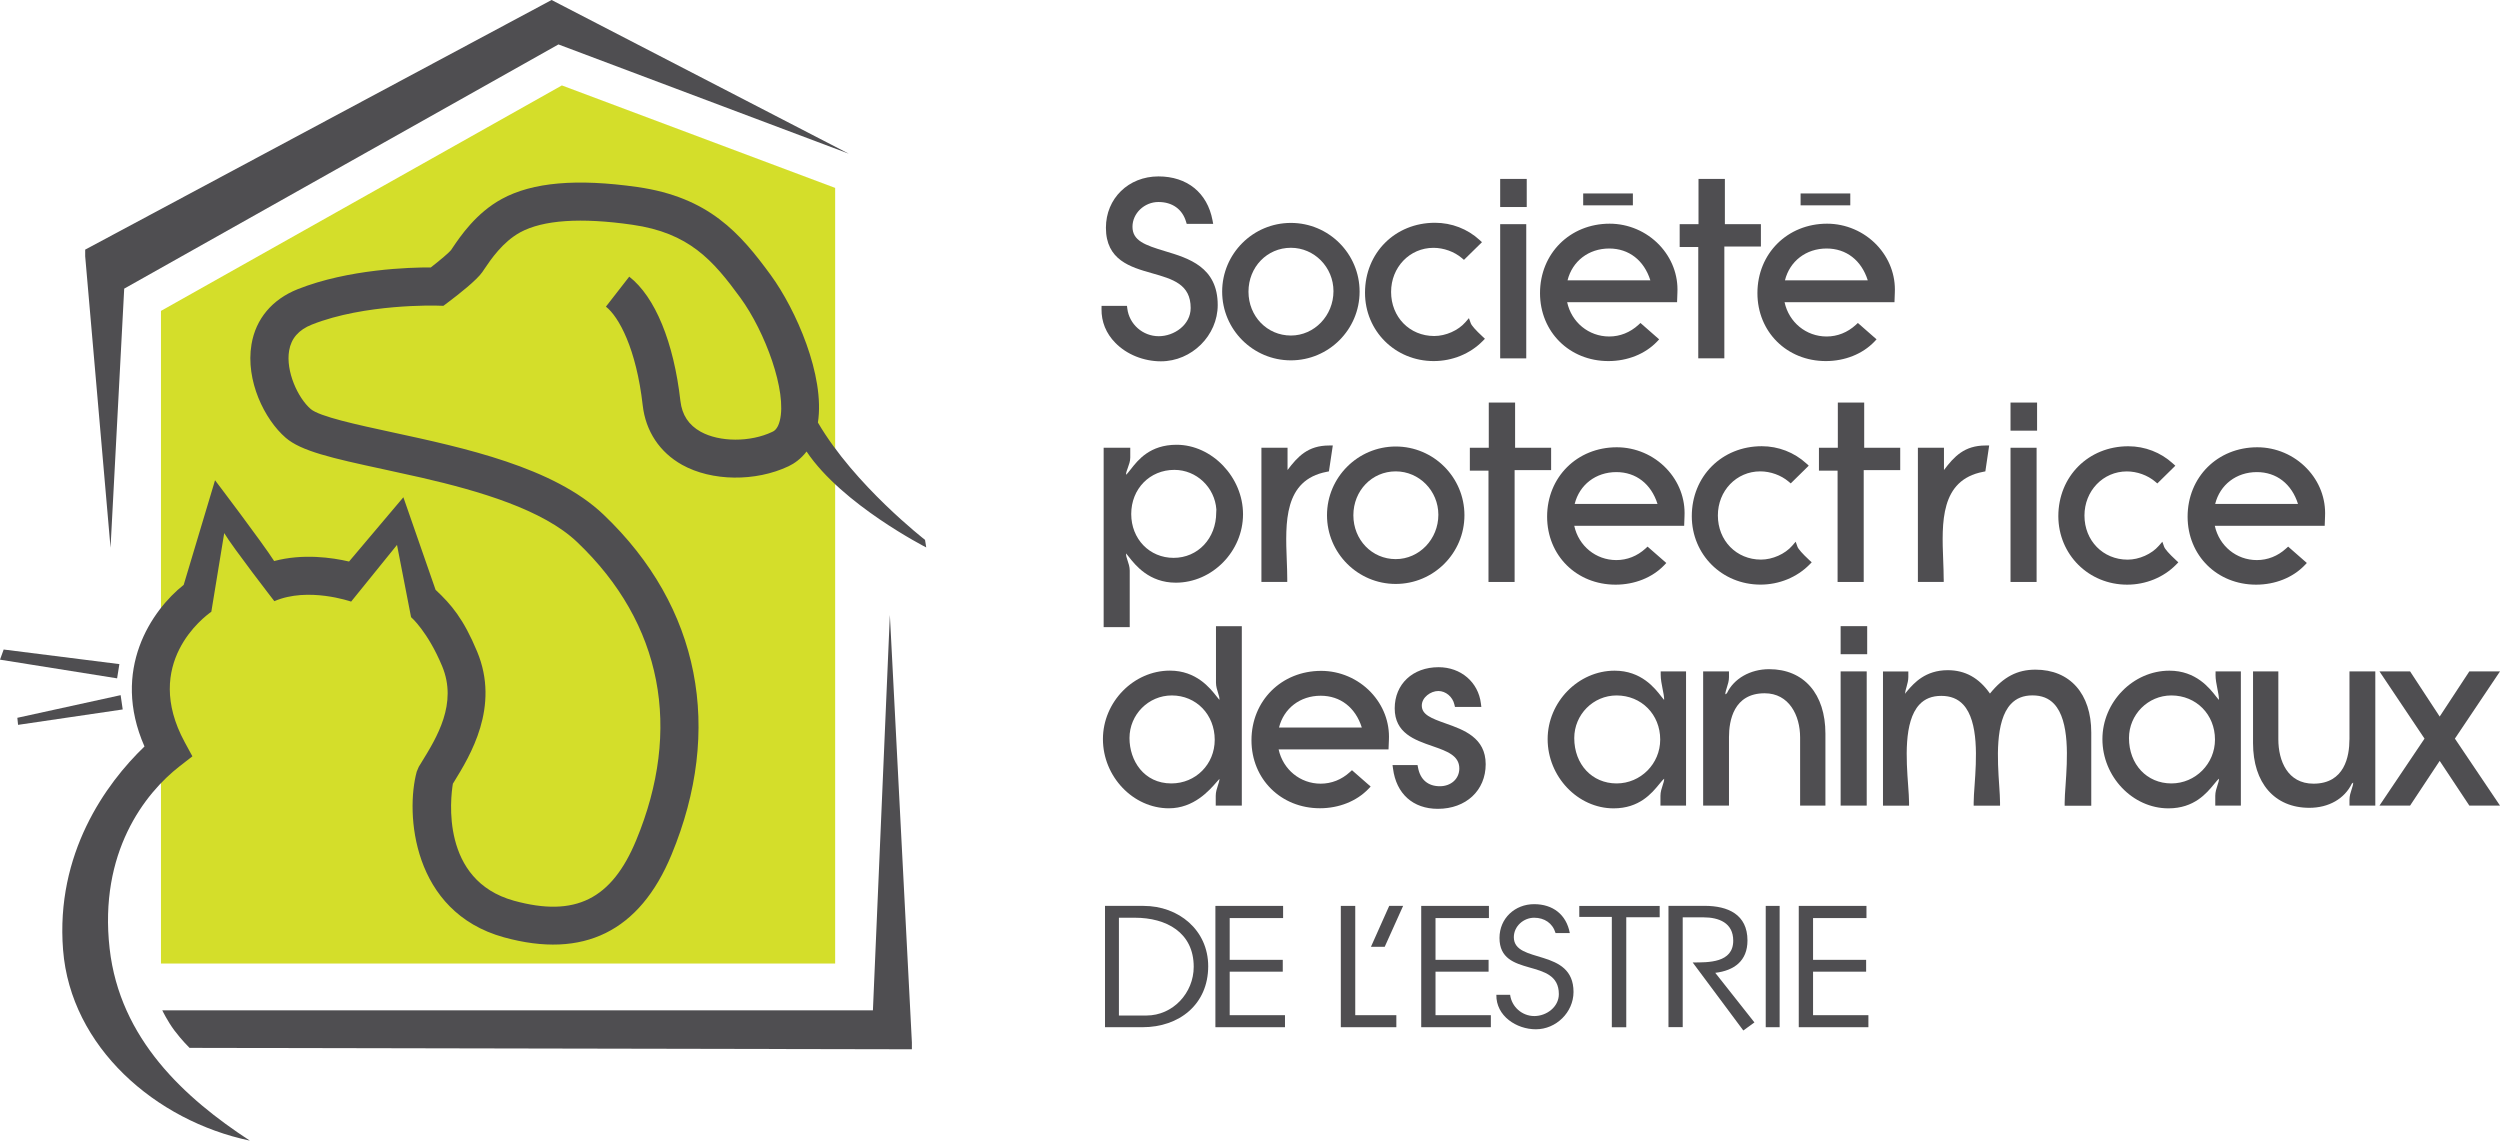 <svg version="1.1" id="Layer_1" xmlns="http://www.w3.org/2000/svg" xmlns:xlink="http://www.w3.org/1999/xlink" x="0px" y="0px" viewBox="0 0 517.69 236.18" style="enable-background:new 0 0 517.69 236.18;" xml:space="preserve">
<style type="text/css">
	.st0{fill:#D4DE2A;}
	.st1{fill:#4F4E51;}
</style>
<polygon class="st0" points="33.33,64.38 116.35,17.69 172.94,38.91 172.94,199.52 33.33,199.52"></polygon>
<g>
	<polygon class="st1" points="24.25,140.47 0,136.6 0.76,134.5 24.72,137.52"></polygon>
	<polygon class="st1" points="3.74,150.1 3.59,148.64 24.98,143.95 25.41,146.91"></polygon>
	<path class="st1" d="M191.8,113.36l-0.25-1.57c0,0-14.59-11.31-22.18-24.29c1.5-9.74-4.6-23.45-9.73-30.49
		c-6.39-8.76-12.88-16.18-27.64-18.28c-12.56-1.79-21.74-0.99-28.07,2.46c-5.34,2.9-8.61,7.75-10.19,10.09l-0.34,0.51
		c-0.41,0.52-2.24,2.07-4.19,3.59c-4.29-0.02-17.05,0.34-27.55,4.5c-5.29,2.1-8.7,6.15-9.58,11.42c-1.27,7.51,2.7,15.57,7.08,19.35
		c3.18,2.75,9.45,4.2,20.28,6.53l7.92,1.75c11.82,2.73,25.08,6.58,32.16,13.33c17.73,16.88,21.73,38.78,12.23,61.71
		c-5.08,12.29-12.66,16.03-25.32,12.55c-15.23-4.22-13.14-21.28-12.65-24.23l0.21-0.34c3.35-5.44,9.59-15.57,4.81-27.03
		c-2.82-6.77-5.31-9.7-8.6-12.78l-6.67-19.17l-11.25,13.31c-3.52-0.82-9.54-1.69-15.51-0.1c-2.48-3.88-12.24-16.73-12.24-16.73
		l-6.49,21.66c-6.64,5.27-15.1,17.57-8.12,33.47c-8.06,7.73-18.43,22.22-16.86,42.12c1.58,20.08,19.1,35.38,38.68,39.5
		c-13.49-8.81-26.92-21.03-29.04-39.78c-2.25-19.89,7.28-32.14,14.5-37.75l2.64-2.05l-1.59-2.93c-8.87-16.32,4.03-25.97,5.51-27.01
		l2.67-16.29c1.68,2.86,10.38,14.1,10.38,14.1c6.99-3.02,15.82,0.07,15.9,0.09l9.5-11.74l2.91,14.96c0.04,0.03,3.45,2.98,6.44,10.16
		c3.22,7.73-1.1,14.74-4.25,19.86l-0.59,0.96l-0.43,1.02c-2.33,8.53-1.01,29.04,18.07,34.3c16.45,4.54,28.12-1.21,34.69-17.1
		c10.75-25.93,6-51.32-14.08-70.44c-10.32-9.84-28.91-13.83-43.84-17.06c-7.02-1.52-14.98-3.23-16.79-4.8
		c-2.69-2.32-5.19-7.85-4.47-12.09c0.43-2.54,1.97-4.31,4.72-5.4c10.98-4.35,25.69-3.92,25.84-3.92l1.39,0.04l1.1-0.83
		c2.1-1.58,5.78-4.47,6.95-6.15l0.44-0.65c1.32-1.96,3.78-5.6,7.42-7.59c4.72-2.56,12.53-3.1,23.19-1.57
		c11.77,1.68,16.71,7.33,22.4,15.13c5.12,7.02,9.7,19.41,8.15,25.48c-0.44,1.76-1.25,2.15-1.55,2.28
		c-4.55,2.17-10.92,2.14-14.83-0.03c-2.49-1.39-3.85-3.47-4.19-6.34c-1.38-12.21-5.24-21.6-10.6-25.77l-4.83,6.21
		c2.68,2.1,6.29,8.7,7.62,20.44c0.61,5.35,3.51,9.73,8.18,12.33c6.11,3.4,15.17,3.52,22.02,0.28c1.18-0.56,2.55-1.51,3.73-3.05
		C174.39,104.5,191.8,113.36,191.8,113.36z"></path>
</g>
<g>
	<path class="st1" d="M188.83,217.28l-149.58-0.29c0,0-1.57-1.53-3.13-3.6c-1.44-1.92-2.52-4.18-2.52-4.18h147.16l3.51-81.86
		l4.56,88.52V217.28z"></path>
</g>
<g>
	<polygon class="st1" points="22.89,113.42 17.64,53.07 17.64,51.69 114.22,0 175.77,31.83 175.77,31.83 115.64,9.2 25.72,59.77"></polygon>
</g>
<g>
	<g>
		<path class="st1" d="M240.4,74.82c6.38,0,11.76-5.34,11.76-11.66c0-7.88-6.05-9.69-10.91-11.15c-4.18-1.26-6.74-2.17-6.74-5.06
			c0-2.78,2.46-5.12,5.38-5.12c2.86,0,4.94,1.48,5.71,4.07l0.14,0.46h5.48l-0.14-0.76c-1.07-5.68-5.25-9.07-11.19-9.07
			c-6.21,0-10.88,4.57-10.88,10.63c0,6.7,5.07,8.15,9.55,9.42c4.29,1.22,8,2.28,8,7.2c0,3.49-3.42,5.84-6.61,5.84
			c-3.3,0-6.1-2.46-6.51-5.72l-0.07-0.56h-5.26l-0.01,0.63c-0.04,2.65,0.94,5.08,2.86,7.02C233.29,73.4,236.83,74.82,240.4,74.82z"></path>
		<path class="st1" d="M267.31,74.62c7.84,0,14.23-6.38,14.23-14.23c0-7.85-6.38-14.23-14.23-14.23c-7.85,0-14.23,6.38-14.23,14.23
			C253.08,68.23,259.46,74.62,267.31,74.62z M267.31,51.31c4.86,0,8.82,4.03,8.82,8.98c0,5.07-3.96,9.19-8.82,9.19
			c-4.92,0-8.78-3.99-8.78-9.08C258.53,55.29,262.39,51.31,267.31,51.31z"></path>
		<path class="st1" d="M296.89,74.77c3.85,0,7.55-1.51,10.14-4.15l0.46-0.47l-0.48-0.45c-1.46-1.35-2.28-2.29-2.46-2.78l-0.37-1.04
			l-0.73,0.84c-1.48,1.71-4.07,2.86-6.46,2.86c-5.1,0-8.93-3.93-8.93-9.13c0-5.12,3.85-9.13,8.78-9.13c2.11,0,4.3,0.79,5.86,2.11
			l0.45,0.38l3.73-3.66l-0.5-0.46c-2.51-2.3-5.79-3.56-9.23-3.56c-8.26,0-14.49,6.23-14.49,14.49
			C282.66,68.54,288.91,74.77,296.89,74.77z"></path>
		<rect x="310.65" y="46.42" class="st1" width="5.4" height="27.79"></rect>
		<rect x="310.65" y="37.05" class="st1" width="5.5" height="5.82"></rect>
		<path class="st1" d="M333.07,74.77c3.94,0,7.59-1.46,10.04-4.01l0.46-0.49l-3.87-3.39l-0.42,0.39c-1.72,1.57-3.81,2.41-6.05,2.41
			c-4.25,0-7.81-2.94-8.71-7.1h22.76l0.07-1.95c0.18-3.66-1.15-7.17-3.74-9.9c-2.67-2.8-6.42-4.41-10.28-4.41
			c-8.23,0-14.43,6.18-14.43,14.38C318.9,68.72,324.99,74.77,333.07,74.77z M333.23,51.46c4.07,0,7.21,2.44,8.52,6.59H324.6
			C325.59,54.08,328.97,51.46,333.23,51.46z"></path>
		<polygon class="st1" points="351.67,74.2 357.07,74.2 357.07,51.05 364.64,51.05 364.64,46.42 357.18,46.42 357.18,37.05 
			351.72,37.05 351.72,46.42 347.82,46.42 347.82,51.15 351.67,51.15"></polygon>
		<path class="st1" d="M243.64,92.1c-5.51,0-7.98,3.15-9.45,5.03c-0.44,0.56-0.9,1.15-1.02,1.17c0-0.41,0.18-0.91,0.38-1.44
			c0.23-0.64,0.5-1.36,0.5-2.11v-2.03h-5.51v37.15h5.4v-11.71c0-0.78-0.25-1.51-0.47-2.16c-0.17-0.49-0.32-0.95-0.29-1.4
			c0.16,0.17,0.37,0.45,0.55,0.68c1.37,1.75,4.23,5.38,9.75,5.38c7.55,0,13.92-6.49,13.92-14.17
			C257.41,98.83,250.97,92.1,243.64,92.1z M251.88,105.49l-0.03,0.64c0,5.35-3.79,9.39-8.82,9.39c-5,0-8.78-3.91-8.78-9.08
			c0-5.21,3.84-9.14,8.93-9.14C247.77,97.3,251.55,100.92,251.88,105.49z"></path>
		<path class="st1" d="M274.74,97.7l0.45-0.09l0.8-5.36h-0.75c-4.39,0-6.5,2.27-8.62,5.08v-4.62h-5.41v27.79h5.35v-0.64
			c0-1.21-0.05-2.5-0.1-3.84C266.16,108.24,265.82,99.4,274.74,97.7z"></path>
		<path class="st1" d="M274.79,106.69c0,7.85,6.39,14.23,14.23,14.23c7.85,0,14.23-6.38,14.23-14.23c0-7.85-6.38-14.23-14.23-14.23
			C281.18,92.47,274.79,98.85,274.79,106.69z M289.02,115.78c-4.92,0-8.77-3.99-8.77-9.08c0-5.1,3.85-9.09,8.77-9.09
			c4.87,0,8.83,4.03,8.83,8.98C297.85,111.66,293.89,115.78,289.02,115.78z"></path>
		<polygon class="st1" points="321.2,92.72 313.74,92.72 313.74,83.36 308.29,83.36 308.29,92.72 304.37,92.72 304.37,97.46 
			308.23,97.46 308.23,120.51 313.64,120.51 313.64,97.35 321.2,97.35"></polygon>
		<path class="st1" d="M334.55,121.07c3.93,0,7.59-1.46,10.04-4l0.46-0.49l-3.88-3.39l-0.42,0.39c-1.72,1.57-3.81,2.4-6.05,2.4
			c-4.25,0-7.81-2.94-8.71-7.1h22.76l0.07-1.95c0.18-3.66-1.15-7.18-3.74-9.9c-2.67-2.81-6.42-4.41-10.28-4.41
			c-8.22,0-14.43,6.18-14.43,14.38C320.38,115.03,326.47,121.07,334.55,121.07z M334.71,97.76c4.07,0,7.21,2.45,8.52,6.59h-17.15
			C327.07,100.38,330.45,97.76,334.71,97.76z"></path>
		<path class="st1" d="M364.5,97.61c2.12,0,4.31,0.79,5.87,2.11l0.45,0.38l3.73-3.67l-0.5-0.46c-2.52-2.3-5.79-3.57-9.23-3.57
			c-8.26,0-14.49,6.23-14.49,14.49c0,7.95,6.25,14.17,14.23,14.17c3.85,0,7.54-1.51,10.14-4.15l0.46-0.47l-0.49-0.45
			c-1.45-1.35-2.28-2.29-2.46-2.78l-0.37-1.04l-0.72,0.84c-1.48,1.71-4.08,2.87-6.46,2.87c-5.09,0-8.93-3.93-8.93-9.13
			C355.72,101.62,359.58,97.61,364.5,97.61z"></path>
		<polygon class="st1" points="386.03,83.36 380.57,83.36 380.57,92.72 376.66,92.72 376.66,97.46 380.52,97.46 380.52,120.51 
			385.93,120.51 385.93,97.35 393.49,97.35 393.49,92.72 386.03,92.72"></polygon>
		<path class="st1" d="M402.49,119.87c0-1.21-0.05-2.5-0.1-3.84c-0.3-7.79-0.64-16.63,8.28-18.33l0.45-0.09l0.79-5.36h-0.74
			c-4.39,0-6.5,2.27-8.62,5.08v-4.62h-5.4v27.79h5.35V119.87z"></path>
		<rect x="416.33" y="92.72" class="st1" width="5.4" height="27.79"></rect>
		<rect x="416.33" y="83.36" class="st1" width="5.5" height="5.82"></rect>
		<path class="st1" d="M440.49,121.07c3.85,0,7.55-1.51,10.13-4.15l0.46-0.47L450.6,116c-1.46-1.35-2.28-2.29-2.46-2.78l-0.37-1.04
			l-0.73,0.84c-1.48,1.71-4.07,2.87-6.46,2.87c-5.1,0-8.94-3.93-8.94-9.13c0-5.12,3.86-9.14,8.78-9.14c2.11,0,4.3,0.79,5.86,2.11
			l0.45,0.38l3.73-3.67l-0.51-0.46c-2.51-2.3-5.79-3.57-9.23-3.57c-8.25,0-14.49,6.23-14.49,14.49
			C426.26,114.85,432.51,121.07,440.49,121.07z"></path>
		<path class="st1" d="M467.19,121.07c3.93,0,7.59-1.46,10.03-4l0.47-0.49l-3.87-3.39l-0.43,0.39c-1.72,1.57-3.81,2.4-6.05,2.4
			c-4.25,0-7.8-2.94-8.71-7.1h22.76l0.07-1.95c0.18-3.66-1.15-7.18-3.75-9.9c-2.67-2.81-6.42-4.41-10.28-4.41
			c-8.23,0-14.43,6.18-14.43,14.38C453.01,115.03,459.11,121.07,467.19,121.07z M467.34,97.76c4.08,0,7.21,2.45,8.52,6.59h-17.15
			C459.7,100.38,463.09,97.76,467.34,97.76z"></path>
		<path class="st1" d="M251.8,141.37c0,0.77,0.24,1.51,0.44,2.15c0.16,0.49,0.31,0.95,0.27,1.41c-0.16-0.17-0.37-0.45-0.55-0.68
			c-1.37-1.75-4.22-5.38-9.7-5.38c-7.52,0-13.87,6.49-13.87,14.18c0,7.77,6.26,14.33,13.66,14.33c5.16,0,8.37-3.69,9.91-5.47
			c0.2-0.22,0.41-0.47,0.56-0.62c0,0.38-0.16,0.86-0.32,1.35c-0.21,0.64-0.45,1.36-0.45,2.15v2.03h5.4v-37.15h-5.35V141.37z
			 M251.54,153.2c0,5.06-3.94,9.03-8.98,9.03c-5.69,0-8.67-4.72-8.67-9.39c0-4.87,3.93-8.83,8.77-8.83
			C247.72,144.02,251.54,147.97,251.54,153.2z"></path>
		<path class="st1" d="M273.59,138.92c-8.23,0-14.44,6.18-14.44,14.38c0,8.02,6.1,14.07,14.18,14.07c3.93,0,7.59-1.46,10.03-4
			l0.47-0.49l-3.87-3.39l-0.43,0.39c-1.72,1.57-3.81,2.4-6.05,2.4c-4.25,0-7.8-2.94-8.71-7.1h22.76l0.08-1.95
			c0.18-3.66-1.16-7.17-3.75-9.9C281.19,140.53,277.44,138.92,273.59,138.92z M273.48,144.07c4.08,0,7.21,2.44,8.52,6.59h-17.15
			C265.84,146.68,269.22,144.07,273.48,144.07z"></path>
		<path class="st1" d="M299.4,149.82c-3.09-1.09-4.98-1.85-4.98-3.72c0-1.69,1.84-3.01,3.42-3.01c1.54,0,2.97,1.2,3.33,2.8l0.12,0.5
			h5.46l-0.09-0.72c-0.54-4.42-4.15-7.51-8.77-7.51c-5.35,0-9.08,3.5-9.08,8.52c0,5.12,4.13,6.55,7.78,7.81
			c3.01,1.05,5.6,1.95,5.6,4.64c0,2.13-1.7,3.68-4.04,3.68c-2.44,0-4.05-1.37-4.51-3.85l-0.1-0.53h-5.18l0.1,0.73
			c0.67,5.22,4.15,8.33,9.28,8.33c5.83,0,9.91-3.8,9.91-9.24C307.65,152.74,303.07,151.12,299.4,149.82z"></path>
		<path class="st1" d="M343.89,139.67c0,1.02,0.2,2.01,0.39,2.97c0.16,0.78,0.31,1.52,0.33,2.19c-0.01,0.02-0.03,0.04-0.05,0.07
			c-0.15-0.18-0.36-0.44-0.54-0.67c-1.34-1.73-4.14-5.35-9.67-5.35c-7.52,0-13.87,6.49-13.87,14.18c0,7.77,6.26,14.33,13.66,14.33
			c5.34,0,7.9-3.13,9.43-4.99c0.38-0.47,0.77-0.94,1.04-1.14v0.03c0,0.38-0.16,0.86-0.32,1.35c-0.21,0.64-0.45,1.36-0.45,2.15v2.03
			h5.3v-27.79h-5.25V139.67z M343.79,153.15c0,5.01-4.05,9.08-9.03,9.08c-5.08,0-8.77-3.95-8.77-9.39c0-4.87,3.93-8.83,8.77-8.83
			C339.91,144.02,343.79,147.95,343.79,153.15z"></path>
		<path class="st1" d="M366.35,138.57c-3.92,0-7.33,1.96-8.75,4.99l-0.34,0.23c0.03-0.45,0.18-0.94,0.34-1.45
			c0.21-0.66,0.43-1.34,0.43-2.1v-1.21h-5.35v27.79h5.35v-14.18c0-3.39,0.96-9.08,7.39-9.08c5.06,0,7.34,4.59,7.34,9.13v14.13H378
			v-14.9C378,143.68,373.54,138.57,366.35,138.57z"></path>
		<rect x="381.15" y="139.03" class="st1" width="5.4" height="27.79"></rect>
		<rect x="381.15" y="129.66" class="st1" width="5.5" height="5.81"></rect>
		<path class="st1" d="M421.5,138.67c-3.77,0-6.63,1.49-9.43,4.95c-2.28-3.26-5.14-4.84-8.74-4.84c-4.66,0-7,2.71-8.27,4.17
			c-0.24,0.28-0.54,0.62-0.56,0.77c0.01-0.49,0.15-0.99,0.31-1.53c0.17-0.63,0.36-1.28,0.36-1.99v-1.15h-5.25v27.79h5.4v-0.64
			c0-0.93-0.09-2.14-0.19-3.55c-0.38-5.27-0.96-13.22,2.33-16.75c1.13-1.21,2.61-1.8,4.53-1.8c1.92,0,3.41,0.59,4.54,1.8
			c3.28,3.52,2.73,11.47,2.36,16.73c-0.1,1.41-0.19,2.63-0.19,3.57v0.64h5.46v-0.64c0-0.91-0.08-2.11-0.17-3.48
			c-0.36-5.34-0.9-13.4,2.42-16.94c1.12-1.19,2.58-1.78,4.46-1.78c1.91,0,3.38,0.58,4.5,1.78c3.28,3.52,2.72,11.52,2.36,16.81
			c-0.1,1.43-0.19,2.66-0.19,3.62v0.64h5.51v-15.15C433.06,143.65,428.63,138.67,421.5,138.67z"></path>
		<path class="st1" d="M458.78,139.67c0,1.02,0.2,2.01,0.39,2.97c0.16,0.78,0.31,1.52,0.32,2.19c-0.02,0.02-0.03,0.04-0.05,0.07
			c-0.16-0.18-0.36-0.44-0.54-0.67c-1.35-1.73-4.15-5.35-9.67-5.35c-7.52,0-13.87,6.49-13.87,14.18c0,7.77,6.26,14.33,13.67,14.33
			c5.33,0,7.9-3.13,9.43-4.99c0.38-0.47,0.77-0.94,1.03-1.14l0.01,0.03c0,0.38-0.16,0.86-0.32,1.35c-0.21,0.64-0.45,1.36-0.45,2.15
			v2.03h5.3v-27.79h-5.24V139.67z M458.67,153.15c0,5.01-4.05,9.08-9.03,9.08c-5.08,0-8.78-3.95-8.78-9.39
			c0-4.87,3.94-8.83,8.78-8.83C454.79,144.02,458.67,147.95,458.67,153.15z"></path>
		<path class="st1" d="M486.51,153.15c0,3.41-0.97,9.13-7.44,9.13c-5.37,0-7.28-4.74-7.28-9.18v-14.07h-5.24v14.85
			c0,8.27,4.47,13.4,11.66,13.4c4.01,0,7.28-1.87,8.8-5.01l0.28-0.22v0.01c0,0.42-0.16,0.9-0.33,1.42
			c-0.21,0.64-0.44,1.36-0.44,2.13v1.21h5.35v-27.79h-5.35V153.15z"></path>
		<polygon class="st1" points="508.35,152.95 517.69,139.03 511.34,139.03 505.2,148.38 499.07,139.03 492.73,139.03 502.06,152.95 
			492.73,166.82 499.07,166.82 505.2,157.56 511.34,166.82 517.69,166.82"></polygon>
	</g>
	<path class="st1" d="M236.6,212.71h-7.78v-25.12h8c7.25,0,13.37,5.01,13.37,12.5C250.18,208.02,244.16,212.71,236.6,212.71z
		 M235.01,190.04h-3.31v20.25h5.69c5.51,0,9.8-4.68,9.8-10.09C247.19,193.07,241.49,190.04,235.01,190.04z"></path>
	<path class="st1" d="M251.68,212.71v-25.12h14.02v2.52h-11.06v8.65h10.99v2.45h-10.99v9.01h11.45v2.49H251.68z"></path>
	<path class="st1" d="M277.65,212.71v-25.12h2.99v22.63h8.51v2.49H277.65z"></path>
	<path class="st1" d="M286.74,196.06h-2.85l3.78-8.47h2.88L286.74,196.06z"></path>
	<path class="st1" d="M294.3,212.71v-25.12h14.02v2.52h-11.06v8.65h10.99v2.45h-10.99v9.01h11.46v2.49H294.3z"></path>
	<path class="st1" d="M318.04,213.14c-4,0-8.26-2.74-8.18-7.14h2.85c0.33,2.52,2.49,4.4,5.01,4.4c2.52,0,5.08-1.87,5.08-4.54
		c0-7.75-12.29-3.14-12.29-11.64c0-4.07,3.21-6.99,7.17-6.99c3.86,0,6.67,2.13,7.39,5.98h-2.95c-0.61-2.05-2.31-3.17-4.43-3.17
		c-2.19,0-4.21,1.76-4.21,4.03c0,5.62,12.36,2.13,12.36,11.35C325.82,209.65,322.22,213.14,318.04,213.14z"></path>
	<path class="st1" d="M336.76,189.94v22.78h-2.99v-22.85h-6.74v-2.27h16.65v2.34H336.76z"></path>
	<path class="st1" d="M361,213.39l-10.49-14.09c3.24,0,8.4,0.11,8.4-4.51c0-3.71-2.99-4.83-6.17-4.83h-4.29v22.74h-2.95v-25.12h7.5
		c4.79,0,8.86,1.76,8.86,7.17c0,4.25-2.77,6.23-6.67,6.7l8.11,10.27L361,213.39z"></path>
	<path class="st1" d="M365.64,212.71v-25.12h2.88v25.12H365.64z"></path>
	<path class="st1" d="M372.48,212.71v-25.12h14.02v2.52h-11.06v8.65h10.99v2.45h-10.99v9.01h11.46v2.49H372.48z"></path>
</g>
<rect x="327.84" y="40.06" class="st1" width="10.29" height="2.46"></rect>
<path class="st1" d="M378.09,74.77c3.93,0,7.59-1.46,10.04-4.01l0.46-0.49l-3.87-3.39l-0.42,0.39c-1.72,1.57-3.81,2.41-6.05,2.41
	c-4.25,0-7.81-2.94-8.71-7.1h22.76l0.07-1.95c0.18-3.66-1.15-7.17-3.74-9.9c-2.67-2.8-6.42-4.41-10.28-4.41
	c-8.22,0-14.43,6.18-14.43,14.38C363.92,68.72,370.01,74.77,378.09,74.77z M378.25,51.46c4.07,0,7.21,2.44,8.52,6.59h-17.15
	C370.61,54.08,373.99,51.46,378.25,51.46z"></path>
<rect x="372.86" y="40.06" class="st1" width="10.29" height="2.46"></rect>
</svg>
